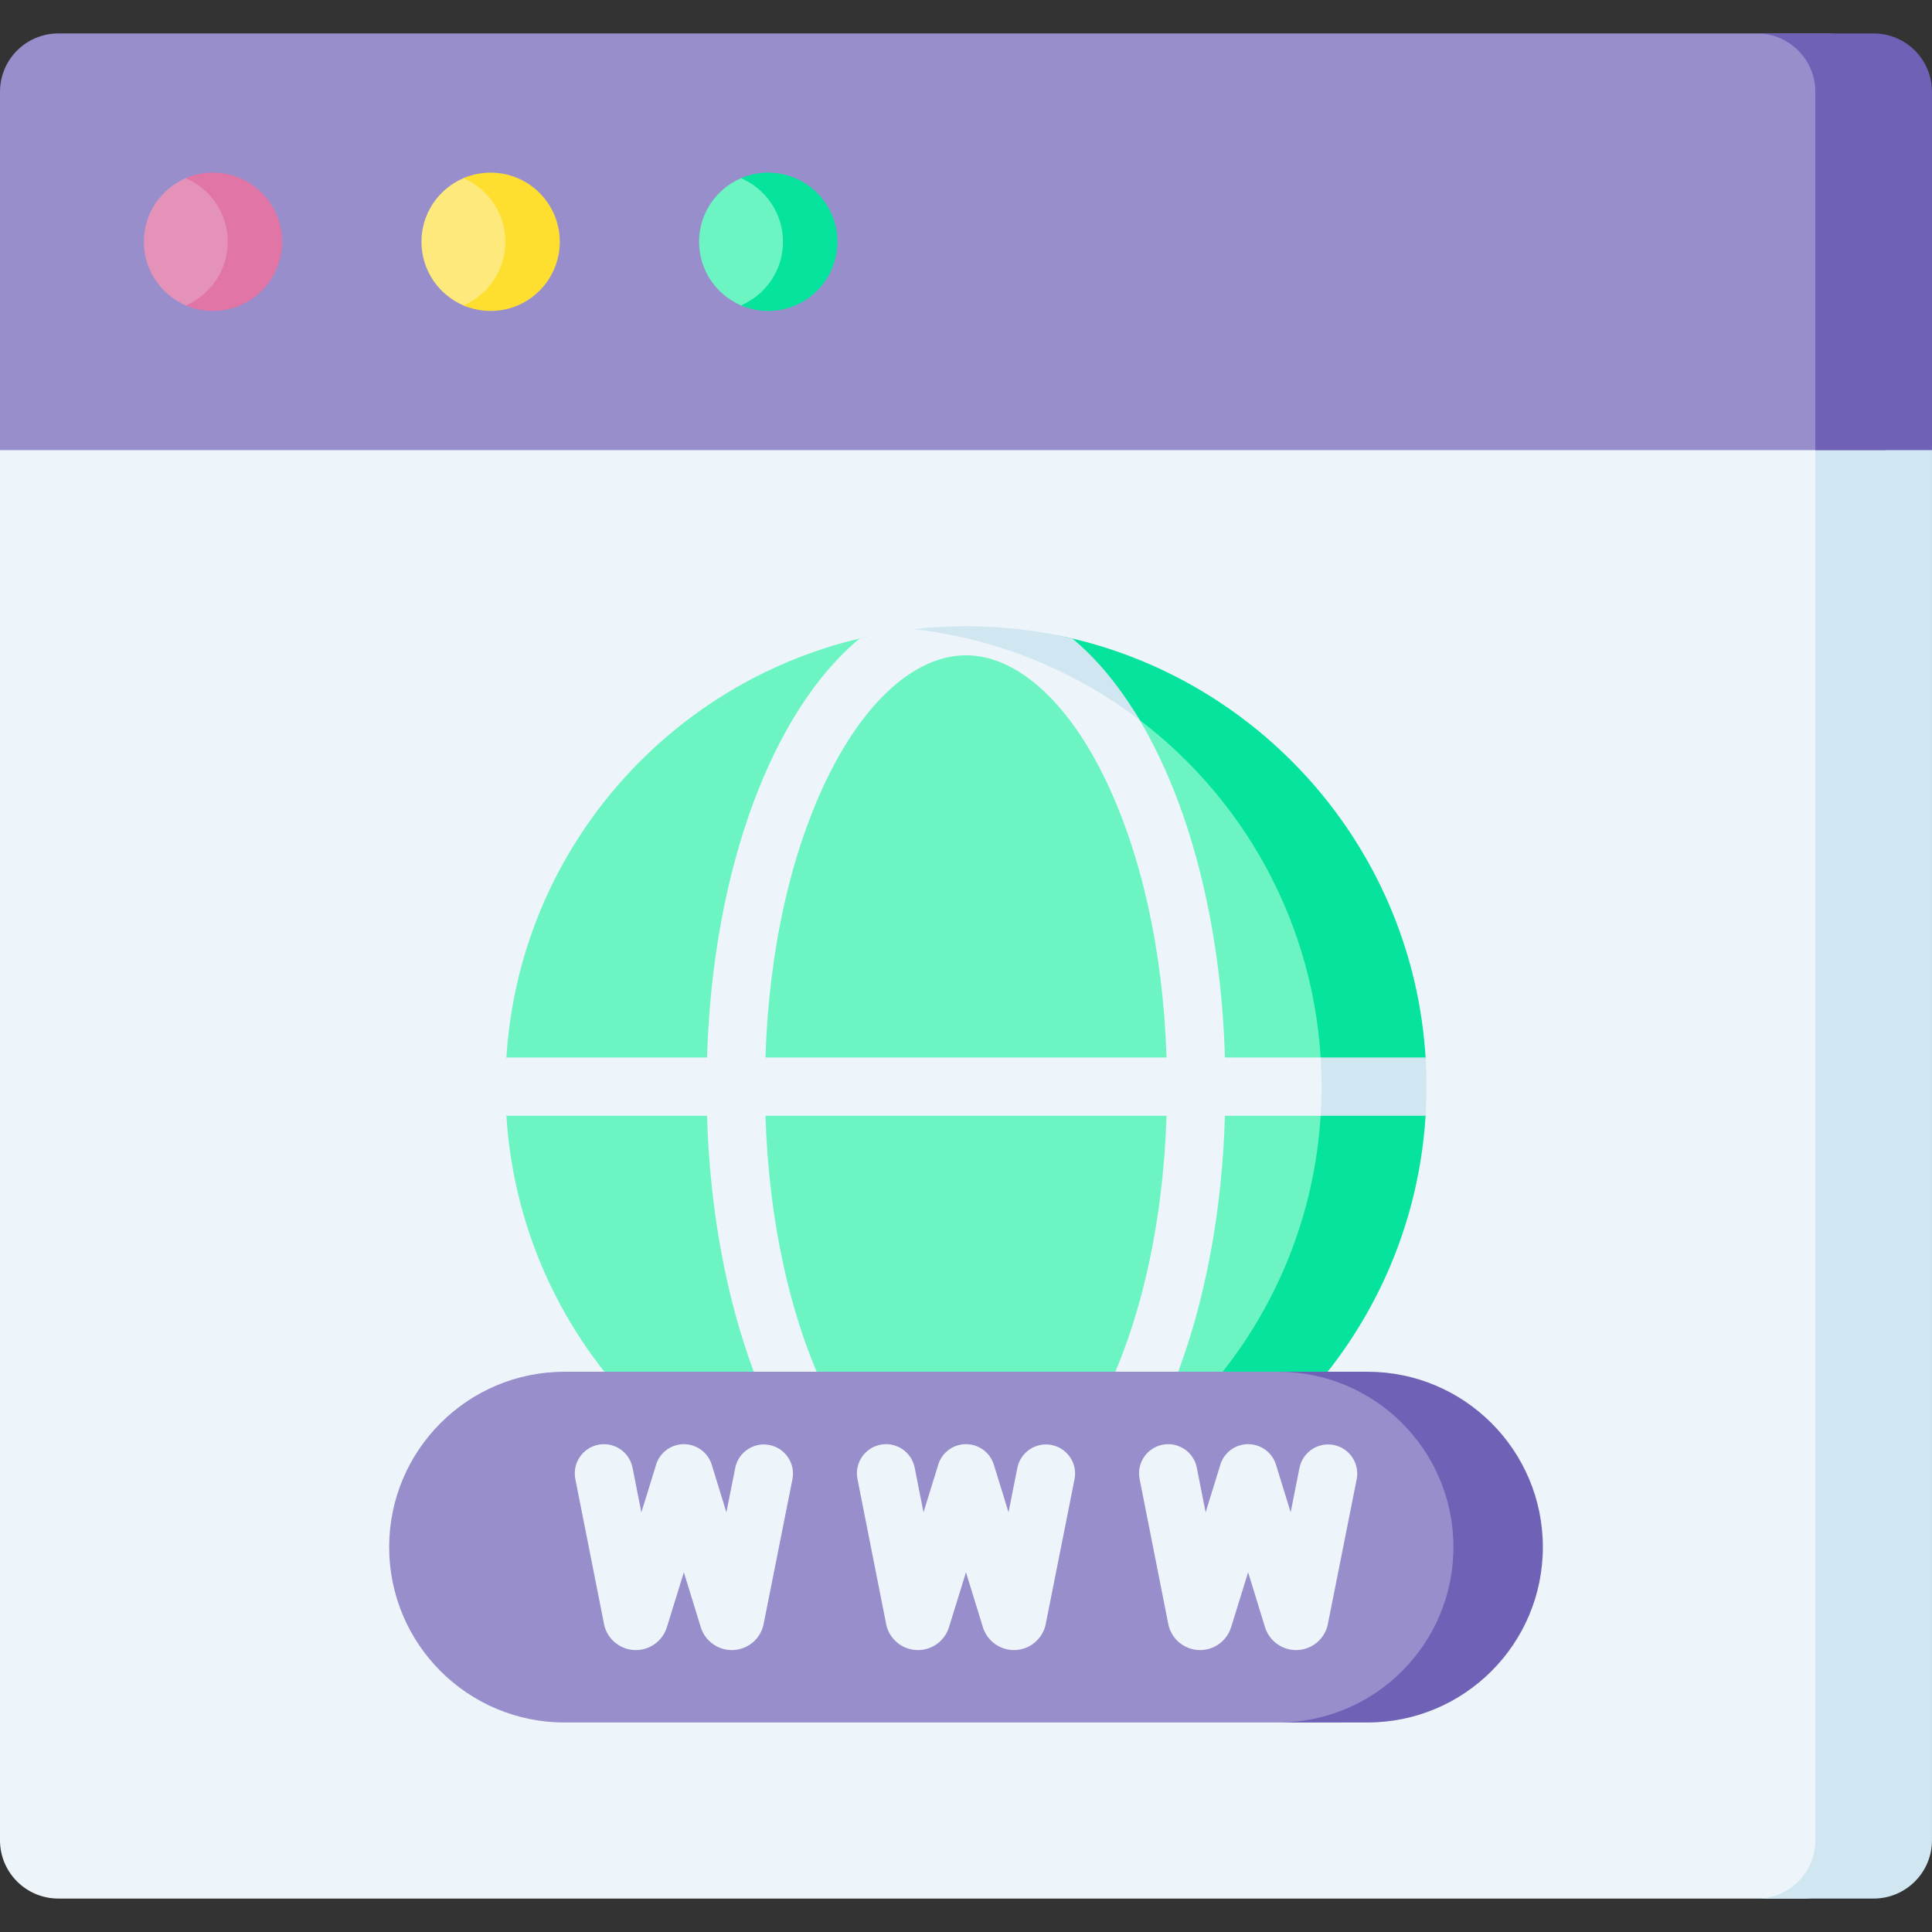 <svg width="90" height="90" viewBox="0 0 90 90" fill="none" xmlns="http://www.w3.org/2000/svg">
<rect x="0" y="0" width="90" height="90" fill="#333333" stroke="none"/>
<path d="M0 85.725C0 87.225 1.216 88.442 2.716 88.442H84.024C85.524 88.442 86.74 87.225 86.74 85.725V6.086C86.74 4.586 85.524 3.369 84.024 3.369H4.527C3.027 3.369 1.811 4.586 1.811 6.086L0 20.968V85.725Z" fill="#EDF5FA"/>
<path d="M64.638 50.62C64.638 62.467 56.846 72.071 44.999 72.071C33.608 72.071 24.291 63.192 23.59 51.978C23.562 51.529 25.359 51.076 25.359 50.62C25.359 50.164 23.562 49.711 23.59 49.262C24.186 39.726 31.012 31.88 40.045 29.744C41.635 29.368 43.294 29.532 44.999 29.532C56.845 29.531 64.638 38.773 64.638 50.62Z" fill="#6CF5C2"/>
<path d="M45.001 29.35C44.175 29.35 43.359 29.399 42.557 29.49C46.488 29.936 50.097 31.263 53.089 33.54C58.239 37.458 61.563 43.65 61.563 50.62C61.563 61.64 53.252 70.718 42.557 71.931C43.359 72.022 44.175 72.071 45.001 72.071C56.392 72.071 65.709 63.192 66.41 51.978C66.438 51.529 64.641 51.076 64.641 50.62C64.641 50.163 66.438 49.711 66.41 49.261C65.814 39.726 58.988 31.879 49.955 29.744C48.365 29.368 46.706 29.35 45.001 29.35Z" fill="#05E39C"/>
<path d="M85.471 1.921H81.85C83.35 1.921 84.566 2.775 84.566 4.275V85.725C84.566 87.225 83.35 88.442 81.85 88.442H87.282C88.782 88.442 89.999 87.225 89.999 85.725V20.968L88.188 4.275C88.188 2.774 86.972 1.921 85.471 1.921Z" fill="#D0E7F2"/>
<path d="M49.772 30.288C48.182 29.913 46.705 29.531 45 29.531C44.173 29.531 43.357 29.216 42.555 29.308C41.702 29.405 40.865 29.552 40.046 29.745C36.013 33.083 33.2 40.425 32.937 49.262H23.593C23.565 49.711 23.549 50.164 23.549 50.62C23.549 51.076 23.565 51.529 23.593 51.978H32.937C33.2 60.815 36.013 68.157 40.046 71.495C41.636 71.871 43.294 72.071 45 72.071C46.705 72.071 48.363 71.871 49.953 71.495C53.987 68.157 56.8 60.815 57.062 51.978H61.517C63.984 51.304 64.639 51.076 64.639 50.62C64.639 50.164 63.476 49.842 61.517 49.262H57.062C56.875 42.956 55.389 37.412 53.088 33.541C52.164 31.986 50.928 31.245 49.772 30.288ZM51.369 65.18C49.611 68.696 47.289 70.713 45 70.713C42.71 70.713 40.388 68.696 38.63 65.18C36.857 61.633 35.817 56.986 35.657 51.978H54.343C54.183 56.986 53.143 61.633 51.369 65.18ZM35.657 49.262C35.816 44.254 36.856 39.607 38.63 36.059C40.388 32.544 42.71 30.527 44.999 30.527C47.289 30.527 49.611 32.544 51.369 36.059C53.142 39.607 54.182 44.254 54.342 49.262H35.657Z" fill="#EDF5FA"/>
<path d="M85.111 1.558H2.716C1.216 1.558 0 2.775 0 4.275V20.968H87.827V4.275C87.827 2.774 86.611 1.558 85.111 1.558Z" fill="#978ECB"/>
<path d="M87.282 1.558H81.85C83.35 1.558 84.566 2.775 84.566 4.275V20.968H89.999V4.275C89.999 2.774 88.782 1.558 87.282 1.558Z" fill="#6E61B6"/>
<path d="M38.829 11.263C38.829 13.043 37.568 14.304 35.788 14.304C35.343 14.304 34.919 14.395 34.534 14.232C33.378 13.743 32.566 12.598 32.566 11.263C32.566 9.934 33.371 8.793 34.52 8.301C34.91 8.134 35.338 8.223 35.788 8.223C37.568 8.223 38.829 9.484 38.829 11.263Z" fill="#6CF5C2"/>
<path d="M35.787 8.042C35.337 8.042 34.909 8.135 34.52 8.301C35.669 8.794 36.474 9.934 36.474 11.263C36.474 12.592 35.669 13.733 34.52 14.225C34.909 14.392 35.337 14.485 35.787 14.485C37.566 14.485 39.009 13.043 39.009 11.263C39.009 9.484 37.566 8.042 35.787 8.042Z" fill="#05E39C"/>
<path d="M25.895 11.263C25.895 13.043 24.634 14.304 22.855 14.304C22.41 14.304 21.986 14.395 21.601 14.232C20.444 13.743 19.633 12.598 19.633 11.263C19.633 9.934 20.438 8.793 21.587 8.301C21.976 8.134 22.404 8.223 22.855 8.223C24.634 8.223 25.895 9.484 25.895 11.263Z" fill="#FEE97D"/>
<path d="M22.855 8.042C22.405 8.042 21.977 8.135 21.588 8.301C22.737 8.794 23.542 9.934 23.542 11.263C23.542 12.592 22.737 13.733 21.588 14.225C21.977 14.392 22.405 14.485 22.855 14.485C24.635 14.485 26.077 13.043 26.077 11.263C26.077 9.484 24.635 8.042 22.855 8.042Z" fill="#FEDF30"/>
<path d="M12.963 11.263C12.963 13.043 11.702 14.304 9.923 14.304C9.478 14.304 9.054 14.395 8.669 14.232C7.512 13.743 6.701 12.598 6.701 11.263C6.701 9.934 7.506 8.793 8.655 8.301C9.044 8.134 9.473 8.223 9.923 8.223C11.702 8.223 12.963 9.484 12.963 11.263Z" fill="#E592B8"/>
<path d="M9.922 8.042C9.472 8.042 9.043 8.135 8.654 8.301C9.803 8.794 10.608 9.934 10.608 11.263C10.608 12.592 9.803 13.733 8.654 14.225C9.043 14.392 9.472 14.485 9.922 14.485C11.701 14.485 13.144 13.043 13.144 11.263C13.144 9.484 11.701 8.042 9.922 8.042Z" fill="#E175A5"/>
<path d="M42.557 29.308C42.557 29.308 42.557 29.309 42.557 29.309C46.488 29.755 50.096 31.264 53.088 33.541C52.165 31.987 51.11 30.701 49.955 29.745C48.365 29.369 46.706 29.169 45.001 29.169C44.175 29.169 43.359 29.217 42.557 29.308Z" fill="#D0E7F2"/>
<path d="M61.52 49.262C61.548 49.711 61.563 50.164 61.563 50.62C61.563 51.076 61.548 51.529 61.52 51.978H66.409C66.437 51.529 66.453 51.076 66.453 50.62C66.453 50.164 66.437 49.711 66.409 49.262H61.52Z" fill="#D0E7F2"/>
<path d="M61.891 80.24H26.298C21.787 80.24 18.129 76.583 18.129 72.071C18.129 67.559 21.787 63.901 26.298 63.901H61.891C66.403 63.901 70.061 67.559 70.061 72.071C70.061 76.582 66.403 80.24 61.891 80.24Z" fill="#978ECB"/>
<path d="M63.702 63.901H59.537C64.049 63.901 67.707 67.559 67.707 72.071C67.707 76.583 64.049 80.24 59.537 80.24H63.702C68.214 80.24 71.872 76.583 71.872 72.071C71.872 67.559 68.214 63.901 63.702 63.901Z" fill="#6E61B6"/>
<path d="M35.847 67.315C35.112 67.169 34.396 67.646 34.25 68.382L33.838 70.45L33.156 68.234C32.935 67.517 32.175 67.115 31.458 67.336C30.985 67.482 30.651 67.863 30.54 68.311L29.878 70.451L29.466 68.371C29.32 67.635 28.606 67.156 27.87 67.302C27.134 67.447 26.656 68.162 26.801 68.898L28.141 75.669C28.154 75.734 28.171 75.798 28.193 75.86C28.408 76.464 28.98 76.867 29.619 76.867H29.63C30.273 76.863 30.845 76.451 31.052 75.841C31.056 75.829 31.06 75.817 31.064 75.805L31.857 73.244L32.646 75.806C32.652 75.824 32.658 75.843 32.664 75.861C32.879 76.464 33.451 76.867 34.09 76.867H34.101C34.745 76.863 35.316 76.45 35.523 75.841C35.542 75.784 35.557 75.727 35.569 75.669L36.914 68.912C37.06 68.176 36.583 67.461 35.847 67.315Z" fill="#EDF5FA"/>
<path d="M48.989 67.314C48.254 67.168 47.539 67.645 47.392 68.381L46.981 70.449L46.298 68.233C46.078 67.516 45.317 67.115 44.6 67.335C44.127 67.481 43.793 67.862 43.683 68.31L43.02 70.45L42.609 68.37C42.463 67.634 41.749 67.155 41.013 67.301C40.277 67.446 39.798 68.161 39.944 68.897L41.283 75.668C41.296 75.733 41.314 75.797 41.336 75.86C41.55 76.463 42.122 76.867 42.762 76.867H42.772C43.416 76.862 43.987 76.45 44.195 75.841C44.199 75.829 44.203 75.817 44.206 75.805L44.999 73.243L45.788 75.805C45.794 75.823 45.8 75.842 45.806 75.86C46.021 76.463 46.593 76.867 47.232 76.867H47.243C47.887 76.862 48.458 76.449 48.665 75.84C48.684 75.784 48.7 75.726 48.711 75.668L50.056 68.911C50.203 68.175 49.725 67.46 48.989 67.314Z" fill="#EDF5FA"/>
<path d="M62.132 67.314C61.397 67.168 60.682 67.645 60.535 68.381L60.124 70.449L59.441 68.233C59.22 67.516 58.46 67.115 57.743 67.335C57.27 67.481 56.936 67.862 56.825 68.31L56.163 70.45L55.751 68.37C55.606 67.634 54.891 67.155 54.155 67.301C53.42 67.447 52.941 68.161 53.087 68.897L54.426 75.669C54.439 75.734 54.457 75.797 54.479 75.86C54.693 76.463 55.265 76.867 55.904 76.867H55.915C56.559 76.862 57.13 76.45 57.337 75.84C57.341 75.828 57.345 75.817 57.349 75.805L58.142 73.243L58.931 75.805C58.937 75.824 58.943 75.842 58.949 75.86C59.164 76.463 59.736 76.867 60.375 76.867H60.386C61.029 76.863 61.601 76.45 61.808 75.841C61.827 75.785 61.843 75.727 61.854 75.669L63.199 68.912C63.346 68.175 62.868 67.46 62.132 67.314Z" fill="#EDF5FA"/>
</svg>
